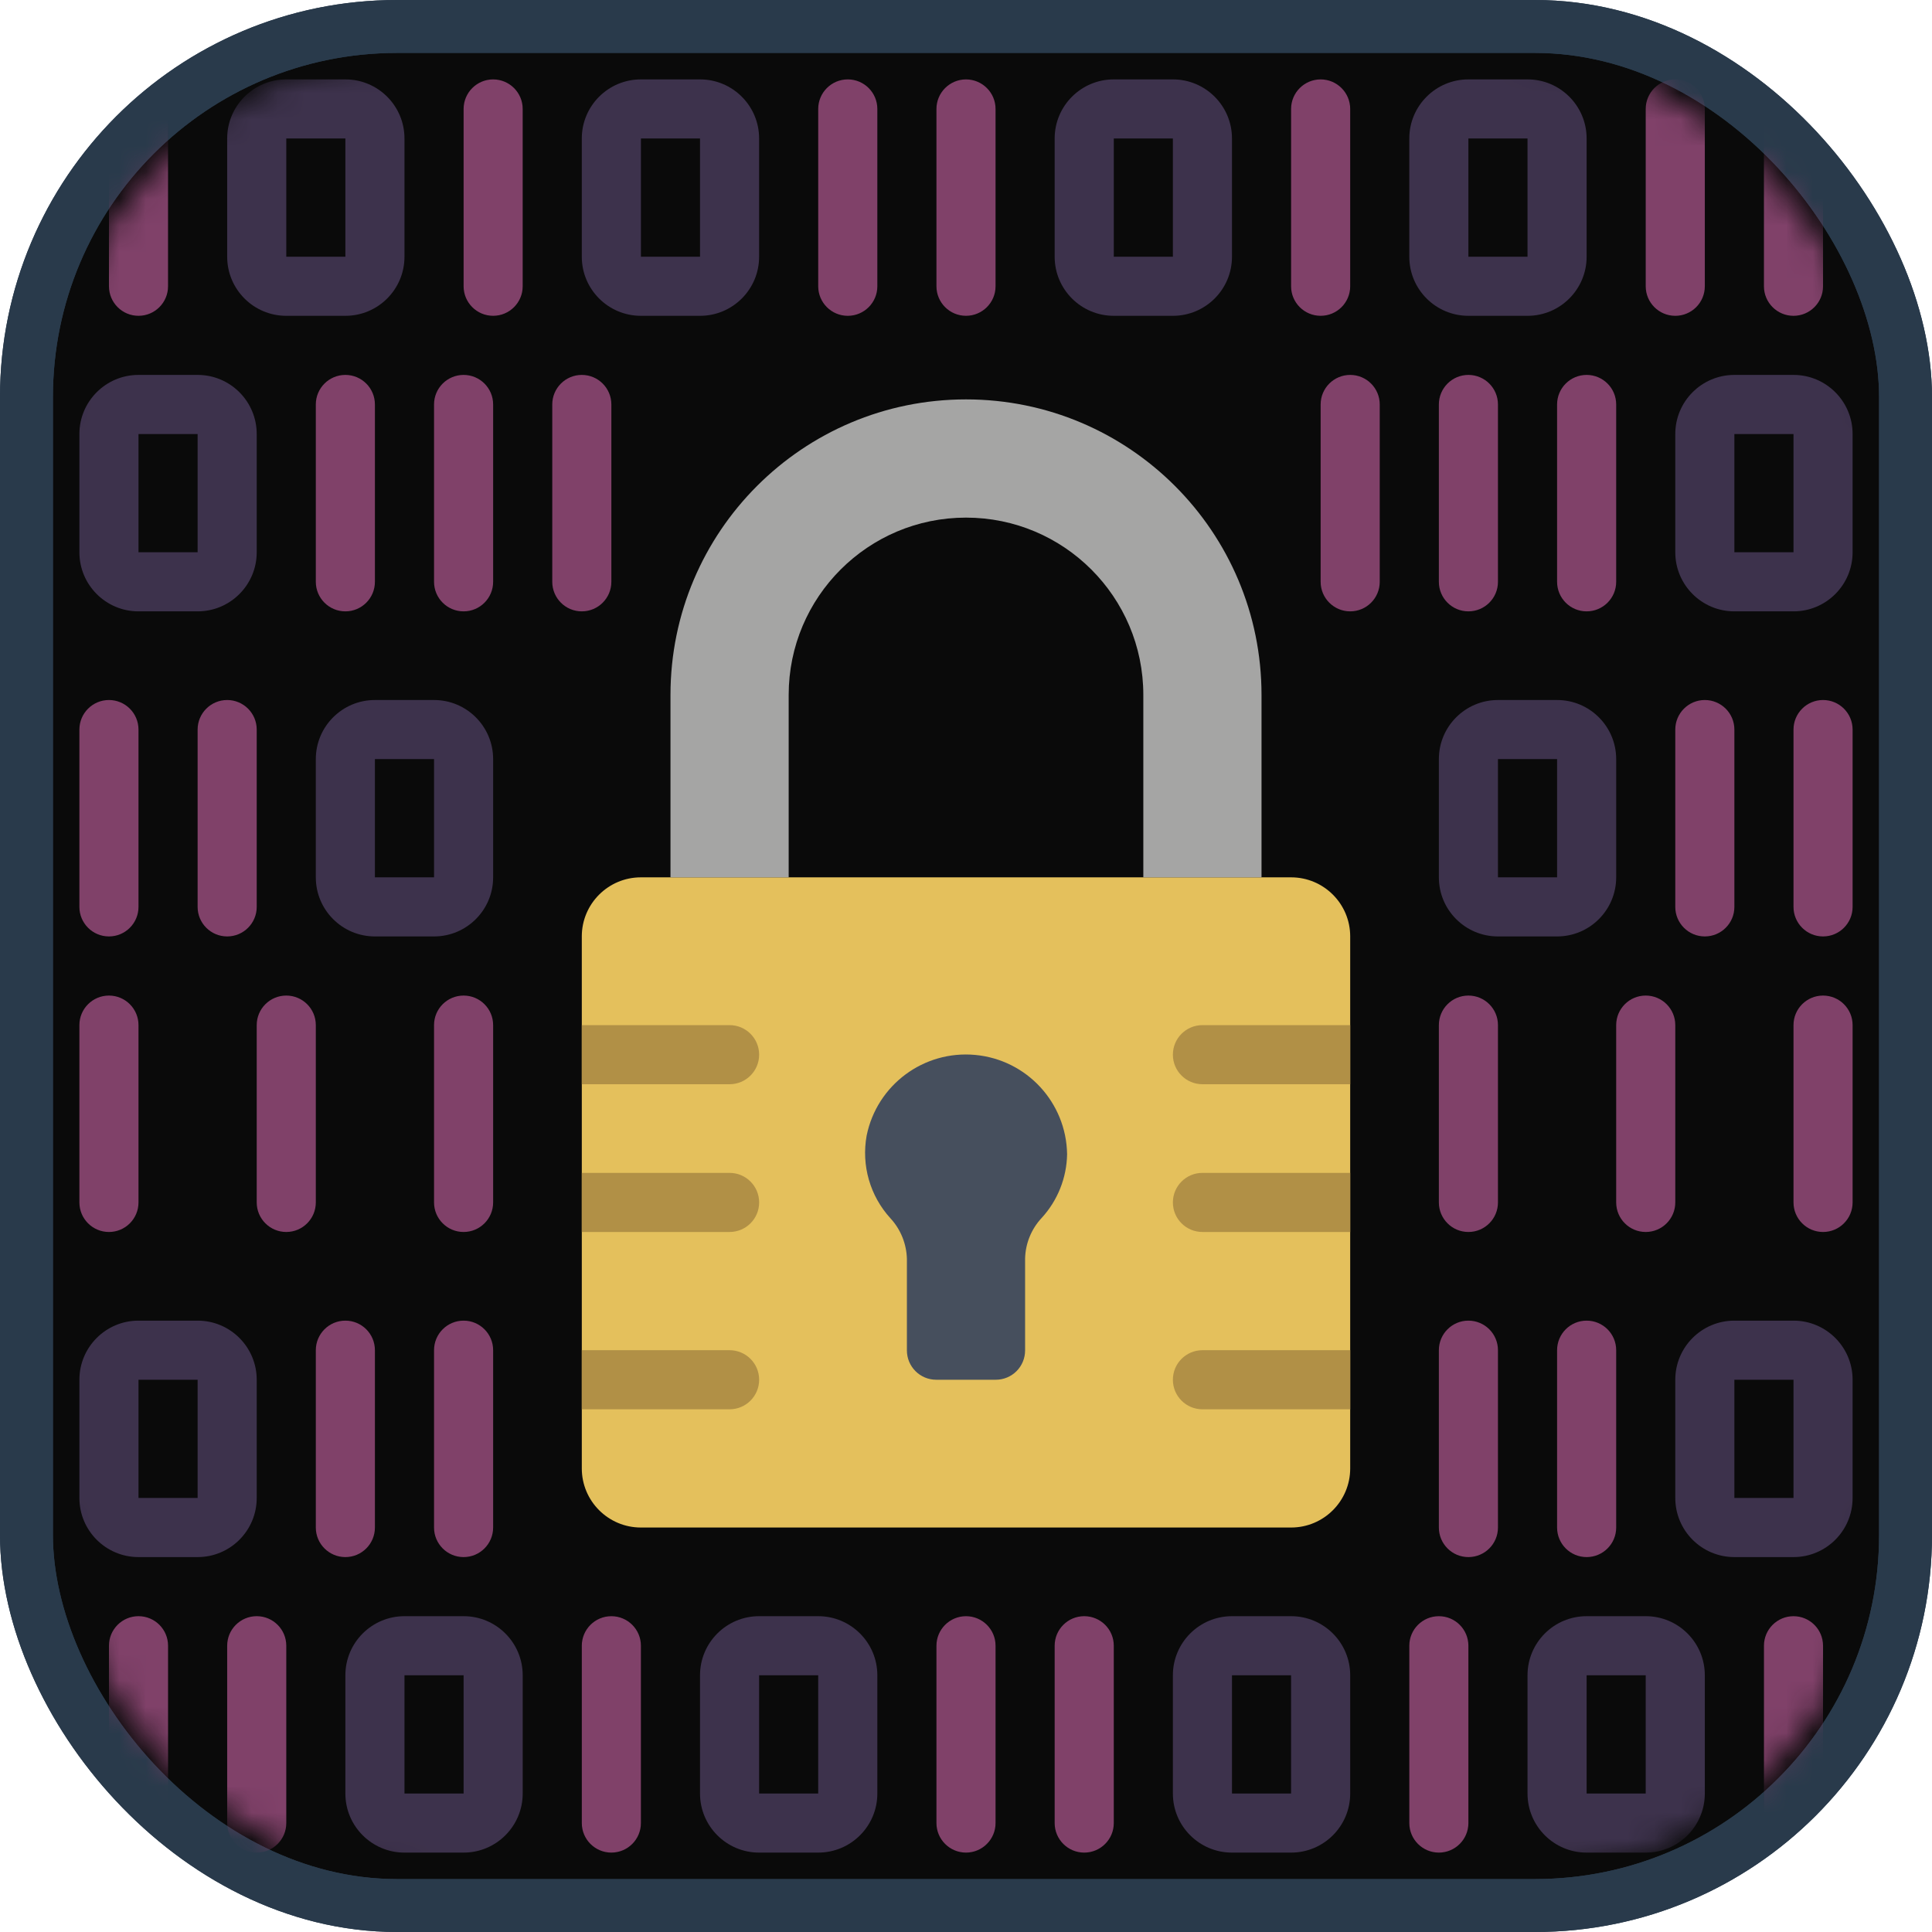 <svg viewBox="0 0 73 73" version="1.1" xmlns="http://www.w3.org/2000/svg" xmlns:xlink="http://www.w3.org/1999/xlink" fill="#000000"><g id="SVGRepo_bgCarrier" stroke-width="0"></g><g id="SVGRepo_tracerCarrier" stroke-linecap="round" stroke-linejoin="round"></g><g id="SVGRepo_iconCarrier"> <title>databases-and-servers/databases/locks</title> <desc>Created with Sketch.</desc> <defs> <rect id="path-1" x="0" y="0" width="69" height="69" rx="14"> </rect> </defs> <g id="databases-and-servers/databases/locks" stroke="none" stroke-width="1" fill="none" fill-rule="evenodd"> <g id="container" transform="translate(2, 2)"> <rect id="mask" stroke="#293A4B" stroke-width="2" fill="#0a0a0a" fill-rule="nonzero" x="-1" y="-1" width="71" height="71" rx="14"> </rect> <mask id="mask-2" fill="white"> <use xlink:href="#path-1"> </use> </mask> <rect stroke="#293A4B" stroke-width="2" x="-1" y="-1" width="71" height="71" rx="14"> </rect> <g id="lock-(1)" mask="url(#mask-2)"> <g transform="translate(1, 1)"> <path d="M21.217,30.15 L45.783,30.15 C47.017,30.15 48.017,31.15 48.017,32.383 L48.017,52.483 C48.017,53.717 47.017,54.717 45.783,54.717 L21.217,54.717 C19.983,54.717 18.983,53.717 18.983,52.483 L18.983,32.383 C18.983,31.15 19.983,30.15 21.217,30.15 Z" id="Shape" fill="#E4C05C" fill-rule="nonzero"> </path> <g id="Group" stroke-width="1" fill="none" fill-rule="evenodd" transform="translate(18.975, 35.725)"> <path d="M29.042,0.009 L29.042,2.242 L23.459,2.242 C22.842,2.242 22.342,1.742 22.342,1.126 C22.342,0.509 22.842,0.009 23.459,0.009 L29.042,0.009 Z" id="Shape" fill="#B19046" fill-rule="nonzero"> </path> <path d="M29.042,5.592 L29.042,7.825 L23.459,7.825 C22.842,7.825 22.342,7.326 22.342,6.709 C22.342,6.092 22.842,5.592 23.459,5.592 L29.042,5.592 Z" id="Shape" fill="#B19046" fill-rule="nonzero"> </path> <path d="M29.042,12.292 L29.042,14.525 L23.459,14.525 C22.842,14.525 22.342,14.025 22.342,13.408 C22.342,12.792 22.842,12.292 23.459,12.292 L29.042,12.292 Z" id="Shape" fill="#B19046" fill-rule="nonzero"> </path> <path d="M6.709,1.126 C6.709,1.742 6.209,2.242 5.592,2.242 L0.009,2.242 L0.009,0.009 L5.592,0.009 C6.209,0.009 6.709,0.509 6.709,1.126 Z" id="Shape" fill="#B19046" fill-rule="nonzero"> </path> <path d="M6.709,6.709 C6.709,7.326 6.209,7.825 5.592,7.825 L0.009,7.825 L0.009,5.592 L5.592,5.592 C6.209,5.592 6.709,6.092 6.709,6.709 Z" id="Shape" fill="#B19046" fill-rule="nonzero"> </path> <path d="M6.709,13.408 C6.709,14.025 6.209,14.525 5.592,14.525 L0.009,14.525 L0.009,12.292 L5.592,12.292 C6.209,12.292 6.709,12.792 6.709,13.408 Z" id="Shape" fill="#B19046" fill-rule="nonzero"> </path> </g> <path d="M37.32,40.611 C37.29,38.658 35.794,37.04 33.849,36.86 C31.904,36.679 30.135,37.993 29.746,39.908 C29.542,41.033 29.874,42.189 30.646,43.034 C31.033,43.453 31.253,44 31.267,44.57 L31.267,48.025 C31.267,48.637 31.763,49.133 32.374,49.133 L34.626,49.133 C34.92,49.133 35.201,49.017 35.409,48.809 C35.617,48.601 35.733,48.319 35.733,48.025 L35.733,44.555 C35.746,43.985 35.968,43.439 36.357,43.022 C36.962,42.363 37.305,41.505 37.32,40.611 Z" id="Shape" fill="#464F5D" fill-rule="nonzero"> </path> <path d="M40.2,30.15 L40.2,23.258 C40.2,19.558 37.2,16.558 33.5,16.558 C29.8,16.558 26.8,19.558 26.8,23.258 L26.8,30.15 L22.334,30.15 L22.334,23.258 C22.334,17.091 27.333,12.091 33.5,12.091 C39.667,12.091 44.666,17.091 44.666,23.258 L44.666,30.15 L40.2,30.15 Z" id="Shape" fill="#A5A5A4" fill-rule="nonzero"> </path> <path d="M52.483,20.1 C51.867,20.1 51.367,19.6 51.367,18.983 L51.367,12.283 C51.367,11.666 51.867,11.166 52.483,11.166 C53.1,11.166 53.6,11.666 53.6,12.283 L53.6,18.983 C53.6,19.6 53.1,20.1 52.483,20.1 Z" id="Shape" fill="#804169" fill-rule="nonzero"> </path> <path d="M48.017,20.1 C47.4,20.1 46.9,19.6 46.9,18.983 L46.9,12.283 C46.9,11.666 47.4,11.166 48.017,11.166 C48.633,11.166 49.133,11.666 49.133,12.283 L49.133,18.983 C49.133,19.6 48.633,20.1 48.017,20.1 Z" id="Shape" fill="#804169" fill-rule="nonzero"> </path> <path d="M56.95,20.1 C56.333,20.1 55.834,19.6 55.834,18.983 L55.834,12.283 C55.834,11.666 56.333,11.166 56.95,11.166 C57.567,11.166 58.067,11.666 58.067,12.283 L58.067,18.983 C58.067,19.6 57.567,20.1 56.95,20.1 Z" id="Shape" fill="#804169" fill-rule="nonzero"> </path> <path d="M52.483,43.55 C51.867,43.55 51.367,43.05 51.367,42.433 L51.367,35.733 C51.367,35.117 51.867,34.617 52.483,34.617 C53.1,34.617 53.6,35.117 53.6,35.733 L53.6,42.433 C53.6,43.05 53.1,43.55 52.483,43.55 Z" id="Shape" fill="#804169" fill-rule="nonzero"> </path> <path d="M59.183,43.55 C58.567,43.55 58.067,43.05 58.067,42.433 L58.067,35.733 C58.067,35.117 58.567,34.617 59.183,34.617 C59.8,34.617 60.3,35.117 60.3,35.733 L60.3,42.433 C60.3,43.05 59.8,43.55 59.183,43.55 Z" id="Shape" fill="#804169" fill-rule="nonzero"> </path> <path d="M65.883,43.55 C65.267,43.55 64.767,43.05 64.767,42.433 L64.767,35.733 C64.767,35.117 65.267,34.617 65.883,34.617 C66.5,34.617 67,35.117 67,35.733 L67,42.433 C67,43.05 66.5,43.55 65.883,43.55 Z" id="Shape" fill="#804169" fill-rule="nonzero"> </path> <path d="M64.767,20.1 L62.533,20.1 C61.3,20.1 60.3,19.1 60.3,17.867 L60.3,13.4 C60.3,12.166 61.3,11.166 62.533,11.166 L64.767,11.166 C66,11.166 67,12.166 67,13.4 L67,17.867 C67,19.1 66,20.1 64.767,20.1 Z M62.533,13.4 L62.533,17.867 L64.767,17.867 L64.767,13.4 L62.533,13.4 Z" id="Shape" fill="#3D324C" fill-rule="nonzero"> </path> <path d="M65.883,32.383 C65.267,32.383 64.767,31.883 64.767,31.267 L64.767,24.567 C64.767,23.95 65.267,23.45 65.883,23.45 C66.5,23.45 67,23.95 67,24.567 L67,31.267 C67,31.883 66.5,32.383 65.883,32.383 Z" id="Shape" fill="#804169" fill-rule="nonzero"> </path> <path d="M61.416,32.383 C60.8,32.383 60.3,31.883 60.3,31.267 L60.3,24.567 C60.3,23.95 60.8,23.45 61.416,23.45 C62.033,23.45 62.533,23.95 62.533,24.567 L62.533,31.267 C62.533,31.883 62.033,32.383 61.416,32.383 Z" id="Shape" fill="#804169" fill-rule="nonzero"> </path> <path d="M55.834,32.383 L53.6,32.383 C52.367,32.383 51.367,31.383 51.367,30.15 L51.367,25.683 C51.367,24.45 52.367,23.45 53.6,23.45 L55.834,23.45 C57.067,23.45 58.067,24.45 58.067,25.683 L58.067,30.15 C58.067,31.383 57.067,32.383 55.834,32.383 Z M53.6,25.683 L53.6,30.15 L55.834,30.15 L55.834,25.683 L53.6,25.683 Z" id="Shape" fill="#3D324C" fill-rule="nonzero"> </path> <path d="M52.483,55.834 C51.867,55.834 51.367,55.334 51.367,54.717 L51.367,48.017 C51.367,47.4 51.867,46.9 52.483,46.9 C53.1,46.9 53.6,47.4 53.6,48.017 L53.6,54.717 C53.6,55.334 53.1,55.834 52.483,55.834 Z" id="Shape" fill="#804169" fill-rule="nonzero"> </path> <path d="M56.95,55.834 C56.333,55.834 55.834,55.334 55.834,54.717 L55.834,48.017 C55.834,47.4 56.333,46.9 56.95,46.9 C57.567,46.9 58.067,47.4 58.067,48.017 L58.067,54.717 C58.067,55.334 57.567,55.834 56.95,55.834 Z" id="Shape" fill="#804169" fill-rule="nonzero"> </path> <path d="M64.767,55.834 L62.533,55.834 C61.3,55.834 60.3,54.834 60.3,53.6 L60.3,49.133 C60.3,47.9 61.3,46.9 62.533,46.9 L64.767,46.9 C66,46.9 67,47.9 67,49.133 L67,53.6 C67,54.834 66,55.834 64.767,55.834 Z M62.533,49.133 L62.533,53.6 L64.767,53.6 L64.767,49.133 L62.533,49.133 Z" id="Shape" fill="#3D324C" fill-rule="nonzero"> </path> <path d="M14.517,20.1 C13.9,20.1 13.4,19.6 13.4,18.983 L13.4,12.283 C13.4,11.666 13.9,11.166 14.517,11.166 C15.133,11.166 15.633,11.666 15.633,12.283 L15.633,18.983 C15.633,19.6 15.133,20.1 14.517,20.1 Z" id="Shape" fill="#804169" fill-rule="nonzero"> </path> <path d="M18.983,20.1 C18.367,20.1 17.867,19.6 17.867,18.983 L17.867,12.283 C17.867,11.666 18.367,11.166 18.983,11.166 C19.6,11.166 20.1,11.666 20.1,12.283 L20.1,18.983 C20.1,19.6 19.6,20.1 18.983,20.1 Z" id="Shape" fill="#804169" fill-rule="nonzero"> </path> <path d="M10.05,20.1 C9.433,20.1 8.933,19.6 8.933,18.983 L8.933,12.283 C8.933,11.666 9.433,11.166 10.05,11.166 C10.667,11.166 11.166,11.666 11.166,12.283 L11.166,18.983 C11.166,19.6 10.667,20.1 10.05,20.1 Z" id="Shape" fill="#804169" fill-rule="nonzero"> </path> <path d="M14.517,43.55 C13.9,43.55 13.4,43.05 13.4,42.433 L13.4,35.733 C13.4,35.117 13.9,34.617 14.517,34.617 C15.133,34.617 15.633,35.117 15.633,35.733 L15.633,42.433 C15.633,43.05 15.133,43.55 14.517,43.55 Z" id="Shape" fill="#804169" fill-rule="nonzero"> </path> <path d="M7.817,43.55 C7.2,43.55 6.7,43.05 6.7,42.433 L6.7,35.733 C6.7,35.117 7.2,34.617 7.817,34.617 C8.433,34.617 8.933,35.117 8.933,35.733 L8.933,42.433 C8.933,43.05 8.433,43.55 7.817,43.55 Z" id="Shape" fill="#804169" fill-rule="nonzero"> </path> <path d="M1.117,43.55 C0.5,43.55 0,43.05 0,42.433 L0,35.733 C0,35.117 0.5,34.617 1.117,34.617 C1.733,34.617 2.233,35.117 2.233,35.733 L2.233,42.433 C2.233,43.05 1.733,43.55 1.117,43.55 Z" id="Shape" fill="#804169" fill-rule="nonzero"> </path> <path d="M4.467,20.1 L2.233,20.1 C1,20.1 0,19.1 0,17.867 L0,13.4 C0,12.166 1,11.166 2.233,11.166 L4.467,11.166 C5.7,11.166 6.7,12.166 6.7,13.4 L6.7,17.867 C6.7,19.1 5.7,20.1 4.467,20.1 Z M2.233,13.4 L2.233,17.867 L4.467,17.867 L4.467,13.4 L2.233,13.4 Z" id="Shape" fill="#3D324C" fill-rule="nonzero"> </path> <path d="M1.117,32.383 C0.5,32.383 0,31.883 0,31.267 L0,24.567 C0,23.95 0.5,23.45 1.117,23.45 C1.733,23.45 2.233,23.95 2.233,24.567 L2.233,31.267 C2.233,31.883 1.733,32.383 1.117,32.383 Z" id="Shape" fill="#804169" fill-rule="nonzero"> </path> <path d="M5.584,32.383 C4.967,32.383 4.467,31.883 4.467,31.267 L4.467,24.567 C4.467,23.95 4.967,23.45 5.584,23.45 C6.2,23.45 6.7,23.95 6.7,24.567 L6.7,31.267 C6.7,31.883 6.2,32.383 5.584,32.383 Z" id="Shape" fill="#804169" fill-rule="nonzero"> </path> <path d="M13.4,32.383 L11.166,32.383 C9.933,32.383 8.933,31.383 8.933,30.15 L8.933,25.683 C8.933,24.45 9.933,23.45 11.166,23.45 L13.4,23.45 C14.633,23.45 15.633,24.45 15.633,25.683 L15.633,30.15 C15.633,31.383 14.633,32.383 13.4,32.383 Z M11.166,25.683 L11.166,30.15 L13.4,30.15 L13.4,25.683 L11.166,25.683 Z" id="Shape" fill="#3D324C" fill-rule="nonzero"> </path> <path d="M14.517,55.834 C13.9,55.834 13.4,55.334 13.4,54.717 L13.4,48.017 C13.4,47.4 13.9,46.9 14.517,46.9 C15.133,46.9 15.633,47.4 15.633,48.017 L15.633,54.717 C15.633,55.334 15.133,55.834 14.517,55.834 Z" id="Shape" fill="#804169" fill-rule="nonzero"> </path> <path d="M10.05,55.834 C9.433,55.834 8.933,55.334 8.933,54.717 L8.933,48.017 C8.933,47.4 9.433,46.9 10.05,46.9 C10.667,46.9 11.166,47.4 11.166,48.017 L11.166,54.717 C11.166,55.334 10.667,55.834 10.05,55.834 Z" id="Shape" fill="#804169" fill-rule="nonzero"> </path> <path d="M4.467,55.834 L2.233,55.834 C1,55.834 0,54.834 0,53.6 L0,49.133 C0,47.9 1,46.9 2.233,46.9 L4.467,46.9 C5.7,46.9 6.7,47.9 6.7,49.133 L6.7,53.6 C6.7,54.834 5.7,55.834 4.467,55.834 Z M2.233,49.133 L2.233,53.6 L4.467,53.6 L4.467,49.133 L2.233,49.133 Z" id="Shape" fill="#3D324C" fill-rule="nonzero"> </path> <path d="M64.767,8.933 C64.15,8.933 63.65,8.433 63.65,7.817 L63.65,1.117 C63.65,0.5 64.15,0 64.767,0 C65.383,0 65.883,0.5 65.883,1.117 L65.883,7.817 C65.883,8.433 65.383,8.933 64.767,8.933 Z" id="Shape" fill="#804169" fill-rule="nonzero"> </path> <path d="M60.3,8.933 C59.683,8.933 59.183,8.433 59.183,7.817 L59.183,1.117 C59.183,0.5 59.683,0 60.3,0 C60.917,0 61.416,0.5 61.416,1.117 L61.416,7.817 C61.416,8.433 60.917,8.933 60.3,8.933 Z" id="Shape" fill="#804169" fill-rule="nonzero"> </path> <path d="M46.9,8.933 C46.283,8.933 45.783,8.433 45.783,7.817 L45.783,1.117 C45.783,0.5 46.283,0 46.9,0 C47.517,0 48.017,0.5 48.017,1.117 L48.017,7.817 C48.017,8.433 47.517,8.933 46.9,8.933 Z" id="Shape" fill="#000000" fill-rule="nonzero"> </path> <path d="M46.9,8.933 C46.283,8.933 45.783,8.433 45.783,7.817 L45.783,1.117 C45.783,0.5 46.283,0 46.9,0 C47.517,0 48.017,0.5 48.017,1.117 L48.017,7.817 C48.017,8.433 47.517,8.933 46.9,8.933 Z" id="Shape" fill="#804169" fill-rule="nonzero"> </path> <path d="M33.5,8.933 C32.884,8.933 32.383,8.433 32.383,7.817 L32.383,1.117 C32.383,0.5 32.884,0 33.5,0 C34.116,0 34.617,0.5 34.617,1.117 L34.617,7.817 C34.617,8.433 34.116,8.933 33.5,8.933 Z" id="Shape" fill="#000000" fill-rule="nonzero"> </path> <path d="M54.717,8.933 L52.483,8.933 C51.25,8.933 50.25,7.933 50.25,6.7 L50.25,2.233 C50.25,1 51.25,0 52.483,0 L54.717,0 C55.95,0 56.95,1 56.95,2.233 L56.95,6.7 C56.95,7.933 55.95,8.933 54.717,8.933 Z M52.483,2.233 L52.483,6.7 L54.717,6.7 L54.717,2.233 L52.483,2.233 Z" id="Shape" fill="#3D324C" fill-rule="nonzero"> </path> <path d="M41.317,8.933 L39.084,8.933 C37.85,8.933 36.85,7.933 36.85,6.7 L36.85,2.233 C36.85,1 37.85,0 39.084,0 L41.317,0 C42.55,0 43.55,1 43.55,2.233 L43.55,6.7 C43.55,7.933 42.55,8.933 41.317,8.933 Z M39.084,2.233 L39.084,6.7 L41.317,6.7 L41.317,2.233 L39.084,2.233 Z" id="Shape" fill="#3D324C" fill-rule="nonzero"> </path> <path d="M33.5,8.933 C32.884,8.933 32.383,8.433 32.383,7.817 L32.383,1.117 C32.383,0.5 32.884,0 33.5,0 C34.116,0 34.617,0.5 34.617,1.117 L34.617,7.817 C34.617,8.433 34.116,8.933 33.5,8.933 Z" id="Shape" fill="#804169" fill-rule="nonzero"> </path> <path d="M29.033,8.933 C28.416,8.933 27.916,8.433 27.916,7.817 L27.916,1.117 C27.916,0.5 28.416,0 29.033,0 C29.65,0 30.15,0.5 30.15,1.117 L30.15,7.817 C30.15,8.433 29.65,8.933 29.033,8.933 Z" id="Shape" fill="#804169" fill-rule="nonzero"> </path> <path d="M2.233,8.933 C1.617,8.933 1.117,8.433 1.117,7.817 L1.117,1.117 C1.117,0.5 1.617,0 2.233,0 C2.85,0 3.35,0.5 3.35,1.117 L3.35,7.817 C3.35,8.433 2.85,8.933 2.233,8.933 Z" id="Shape" fill="#000000" fill-rule="nonzero"> </path> <path d="M2.233,8.933 C1.617,8.933 1.117,8.433 1.117,7.817 L1.117,1.117 C1.117,0.5 1.617,0 2.233,0 C2.85,0 3.35,0.5 3.35,1.117 L3.35,7.817 C3.35,8.433 2.85,8.933 2.233,8.933 Z" id="Shape" fill="#804169" fill-rule="nonzero"> </path> <path d="M15.633,8.933 C15.017,8.933 14.517,8.433 14.517,7.817 L14.517,1.117 C14.517,0.5 15.017,0 15.633,0 C16.25,0 16.75,0.5 16.75,1.117 L16.75,7.817 C16.75,8.433 16.25,8.933 15.633,8.933 Z" id="Shape" fill="#000000" fill-rule="nonzero"> </path> <path d="M15.633,8.933 C15.017,8.933 14.517,8.433 14.517,7.817 L14.517,1.117 C14.517,0.5 15.017,0 15.633,0 C16.25,0 16.75,0.5 16.75,1.117 L16.75,7.817 C16.75,8.433 16.25,8.933 15.633,8.933 Z" id="Shape" fill="#804169" fill-rule="nonzero"> </path> <path d="M23.45,8.933 L21.217,8.933 C19.983,8.933 18.983,7.933 18.983,6.7 L18.983,2.233 C18.983,1 19.983,0 21.217,0 L23.45,0 C24.683,0 25.683,1 25.683,2.233 L25.683,6.7 C25.683,7.933 24.683,8.933 23.45,8.933 Z M21.217,2.233 L21.217,6.7 L23.45,6.7 L23.45,2.233 L21.217,2.233 Z" id="Shape" fill="#3D324C" fill-rule="nonzero"> </path> <path d="M10.05,8.933 L7.817,8.933 C6.583,8.933 5.584,7.933 5.584,6.7 L5.584,2.233 C5.584,1 6.583,0 7.817,0 L10.05,0 C11.284,0 12.283,1 12.283,2.233 L12.283,6.7 C12.283,7.933 11.284,8.933 10.05,8.933 Z M7.817,2.233 L7.817,6.7 L10.05,6.7 L10.05,2.233 L7.817,2.233 Z" id="Shape" fill="#3D324C" fill-rule="nonzero"> </path> <path d="M2.233,67 C1.617,67 1.117,66.5 1.117,65.883 L1.117,59.183 C1.117,58.567 1.617,58.067 2.233,58.067 C2.85,58.067 3.35,58.567 3.35,59.183 L3.35,65.883 C3.35,66.5 2.85,67 2.233,67 Z" id="Shape" fill="#804169" fill-rule="nonzero"> </path> <path d="M6.7,67 C6.083,67 5.584,66.5 5.584,65.883 L5.584,59.183 C5.584,58.567 6.083,58.067 6.7,58.067 C7.317,58.067 7.817,58.567 7.817,59.183 L7.817,65.883 C7.817,66.5 7.317,67 6.7,67 Z" id="Shape" fill="#804169" fill-rule="nonzero"> </path> <path d="M20.1,67 C19.483,67 18.983,66.5 18.983,65.883 L18.983,59.183 C18.983,58.567 19.483,58.067 20.1,58.067 C20.717,58.067 21.217,58.567 21.217,59.183 L21.217,65.883 C21.217,66.5 20.717,67 20.1,67 Z" id="Shape" fill="#000000" fill-rule="nonzero"> </path> <path d="M20.1,67 C19.483,67 18.983,66.5 18.983,65.883 L18.983,59.183 C18.983,58.567 19.483,58.067 20.1,58.067 C20.717,58.067 21.217,58.567 21.217,59.183 L21.217,65.883 C21.217,66.5 20.717,67 20.1,67 Z" id="Shape" fill="#804169" fill-rule="nonzero"> </path> <path d="M33.5,67 C32.884,67 32.383,66.5 32.383,65.883 L32.383,59.183 C32.383,58.567 32.884,58.067 33.5,58.067 C34.116,58.067 34.617,58.567 34.617,59.183 L34.617,65.883 C34.617,66.5 34.116,67 33.5,67 Z" id="Shape" fill="#000000" fill-rule="nonzero"> </path> <path d="M14.517,67 L12.283,67 C11.05,67 10.05,66 10.05,64.767 L10.05,60.3 C10.05,59.067 11.05,58.067 12.283,58.067 L14.517,58.067 C15.75,58.067 16.75,59.067 16.75,60.3 L16.75,64.767 C16.75,66 15.75,67 14.517,67 Z M12.283,60.3 L12.283,64.767 L14.517,64.767 L14.517,60.3 L12.283,60.3 Z" id="Shape" fill="#3D324C" fill-rule="nonzero"> </path> <path d="M27.916,67 L25.683,67 C24.45,67 23.45,66 23.45,64.767 L23.45,60.3 C23.45,59.067 24.45,58.067 25.683,58.067 L27.916,58.067 C29.15,58.067 30.15,59.067 30.15,60.3 L30.15,64.767 C30.15,66 29.15,67 27.916,67 Z M25.683,60.3 L25.683,64.767 L27.916,64.767 L27.916,60.3 L25.683,60.3 Z" id="Shape" fill="#3D324C" fill-rule="nonzero"> </path> <path d="M33.5,67 C32.884,67 32.383,66.5 32.383,65.883 L32.383,59.183 C32.383,58.567 32.884,58.067 33.5,58.067 C34.116,58.067 34.617,58.567 34.617,59.183 L34.617,65.883 C34.617,66.5 34.116,67 33.5,67 Z" id="Shape" fill="#804169" fill-rule="nonzero"> </path> <path d="M37.967,67 C37.35,67 36.85,66.5 36.85,65.883 L36.85,59.183 C36.85,58.567 37.35,58.067 37.967,58.067 C38.584,58.067 39.084,58.567 39.084,59.183 L39.084,65.883 C39.084,66.5 38.584,67 37.967,67 Z" id="Shape" fill="#804169" fill-rule="nonzero"> </path> <path d="M64.767,67 C64.15,67 63.65,66.5 63.65,65.883 L63.65,59.183 C63.65,58.567 64.15,58.067 64.767,58.067 C65.383,58.067 65.883,58.567 65.883,59.183 L65.883,65.883 C65.883,66.5 65.383,67 64.767,67 Z" id="Shape" fill="#000000" fill-rule="nonzero"> </path> <path d="M64.767,67 C64.15,67 63.65,66.5 63.65,65.883 L63.65,59.183 C63.65,58.567 64.15,58.067 64.767,58.067 C65.383,58.067 65.883,58.567 65.883,59.183 L65.883,65.883 C65.883,66.5 65.383,67 64.767,67 Z" id="Shape" fill="#804169" fill-rule="nonzero"> </path> <path d="M51.367,67 C50.75,67 50.25,66.5 50.25,65.883 L50.25,59.183 C50.25,58.567 50.75,58.067 51.367,58.067 C51.983,58.067 52.483,58.567 52.483,59.183 L52.483,65.883 C52.483,66.5 51.983,67 51.367,67 Z" id="Shape" fill="#000000" fill-rule="nonzero"> </path> <path d="M51.367,67 C50.75,67 50.25,66.5 50.25,65.883 L50.25,59.183 C50.25,58.567 50.75,58.067 51.367,58.067 C51.983,58.067 52.483,58.567 52.483,59.183 L52.483,65.883 C52.483,66.5 51.983,67 51.367,67 Z" id="Shape" fill="#804169" fill-rule="nonzero"> </path> <path d="M45.783,67 L43.55,67 C42.317,67 41.317,66 41.317,64.767 L41.317,60.3 C41.317,59.067 42.317,58.067 43.55,58.067 L45.783,58.067 C47.017,58.067 48.017,59.067 48.017,60.3 L48.017,64.767 C48.017,66 47.017,67 45.783,67 Z M43.55,60.3 L43.55,64.767 L45.783,64.767 L45.783,60.3 L43.55,60.3 Z" id="Shape" fill="#3D324C" fill-rule="nonzero"> </path> <path d="M59.183,67 L56.95,67 C55.716,67 54.717,66 54.717,64.767 L54.717,60.3 C54.717,59.067 55.716,58.067 56.95,58.067 L59.183,58.067 C60.417,58.067 61.416,59.067 61.416,60.3 L61.416,64.767 C61.416,66 60.417,67 59.183,67 Z M56.95,60.3 L56.95,64.767 L59.183,64.767 L59.183,60.3 L56.95,60.3 Z" id="Shape" fill="#3D324C" fill-rule="nonzero"> </path> </g> </g> </g> </g> </g></svg>